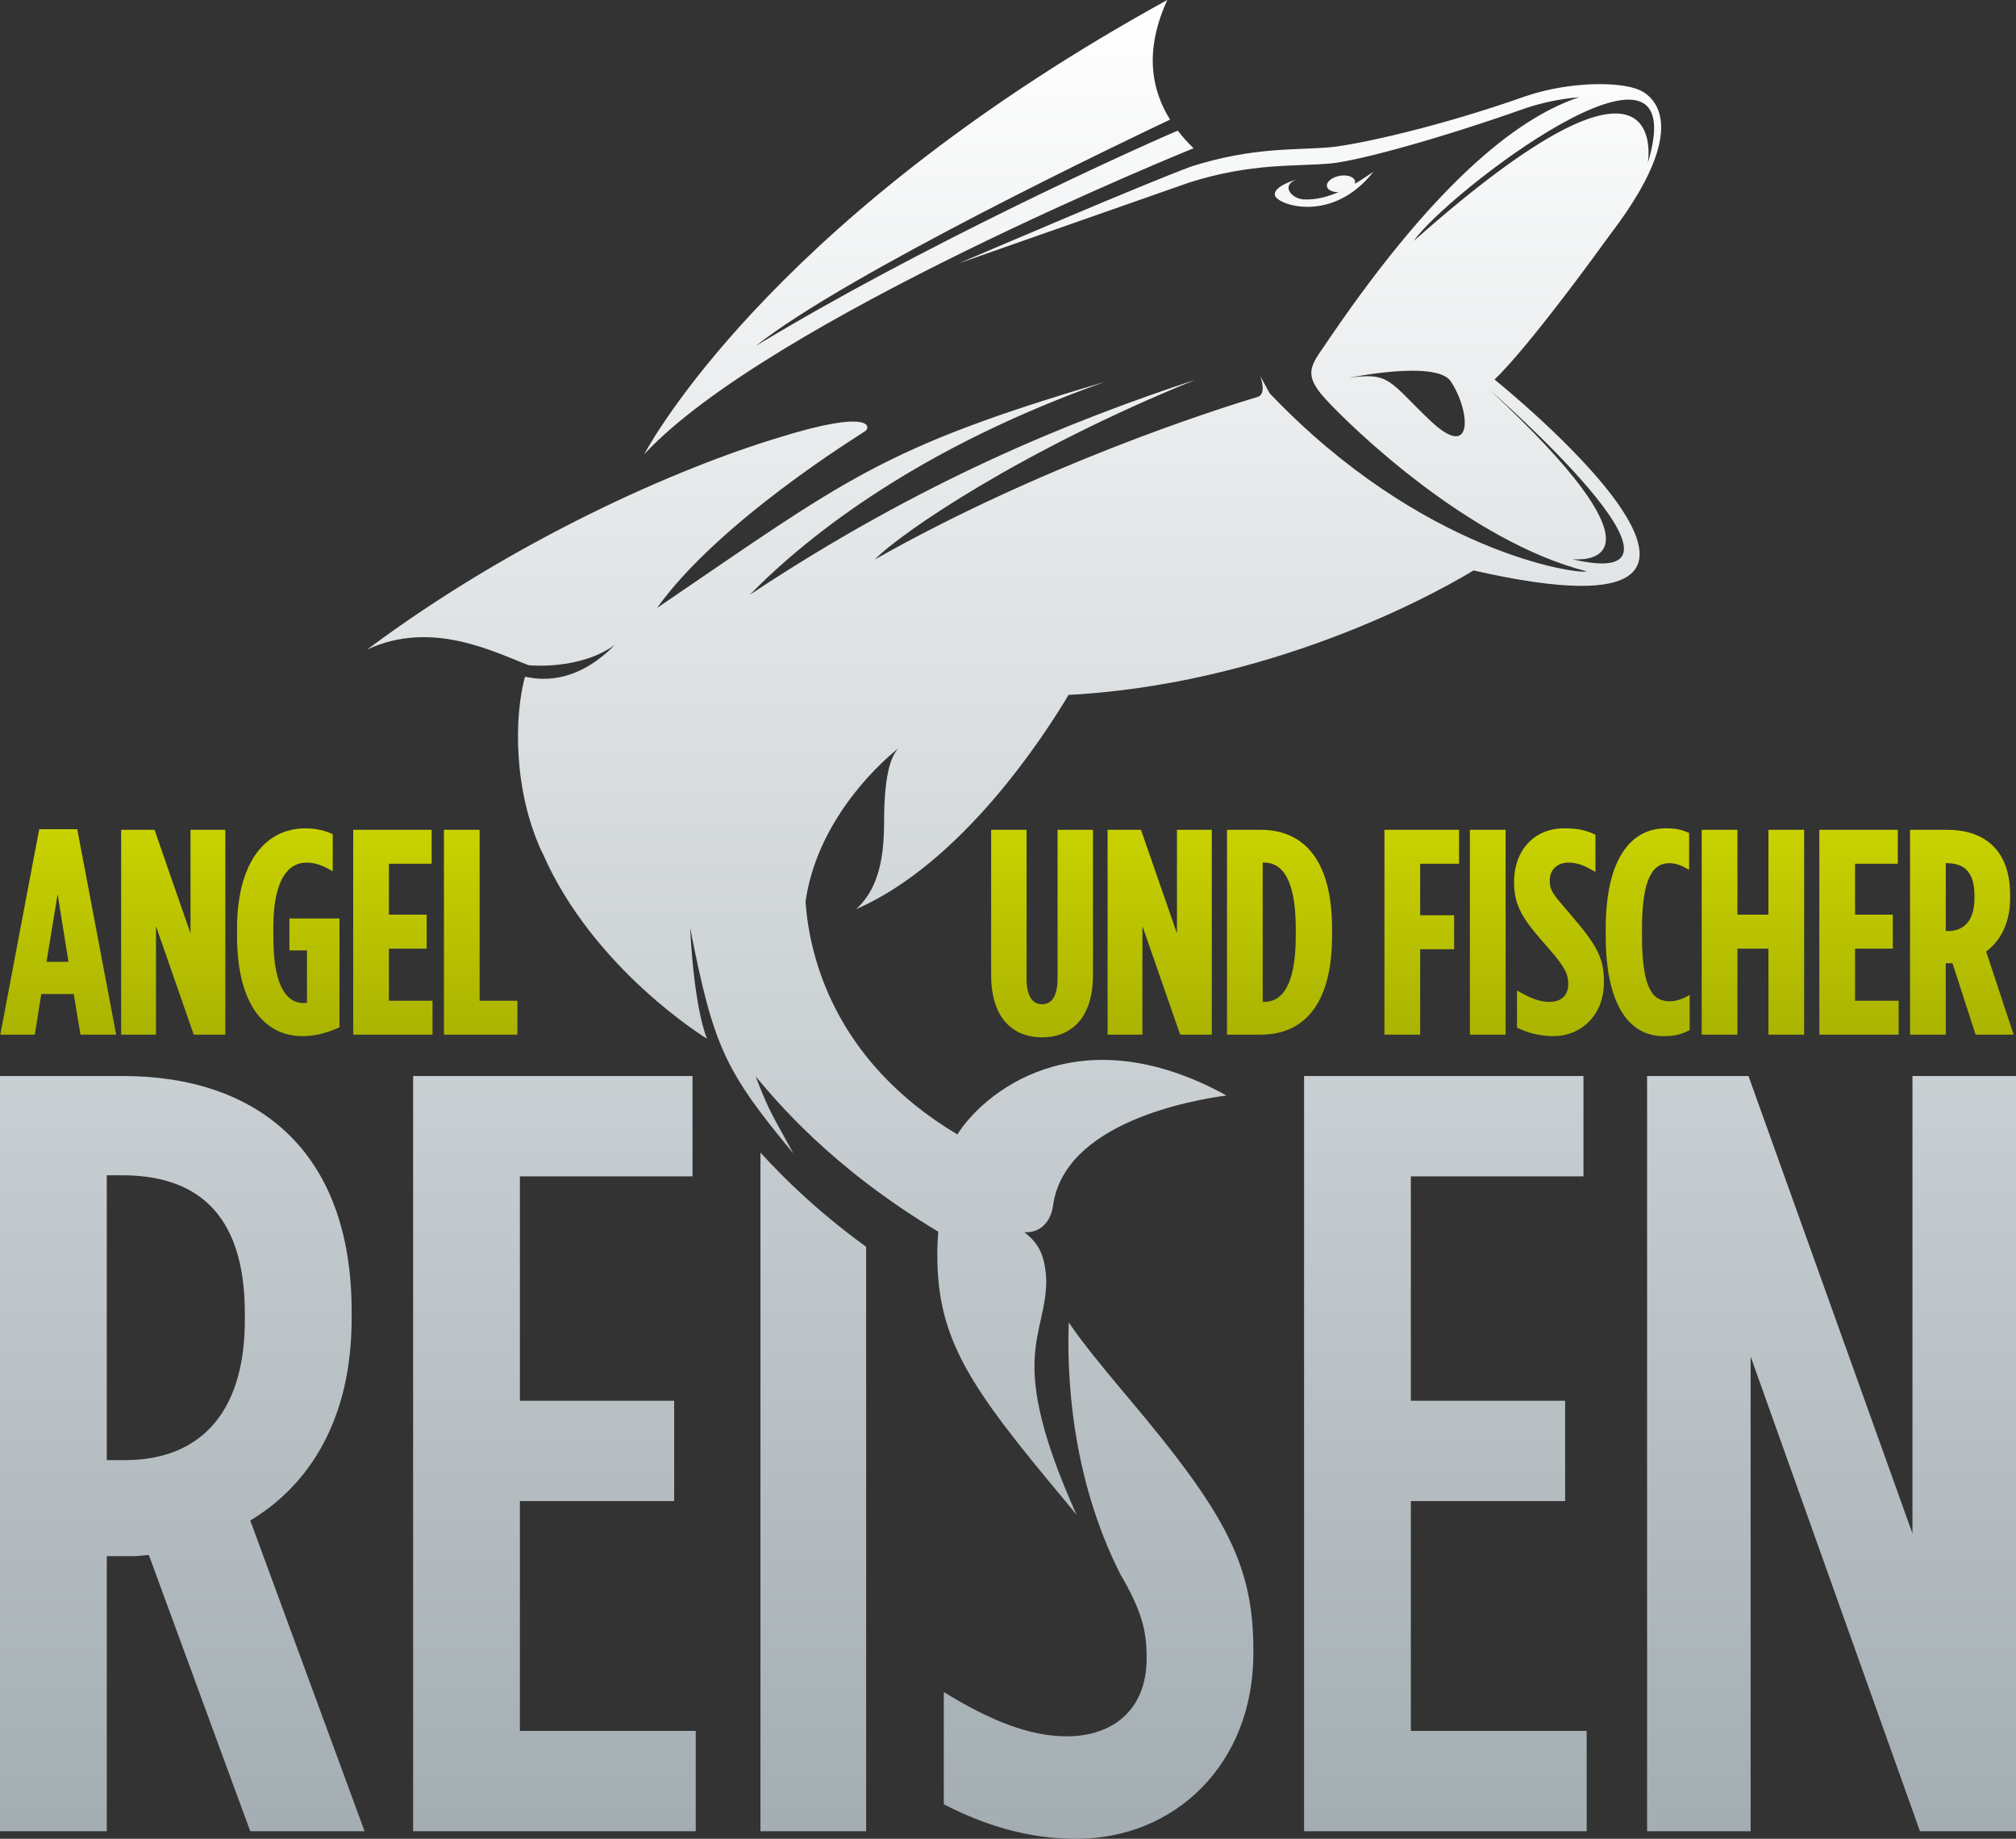<svg xmlns="http://www.w3.org/2000/svg" xml:space="preserve" width="398.74" height="363.613" viewBox="0 0 398.74 363.613"><rect x="0" y="0" width="398.74" height="363.613" fill="#333333" stroke="none"/><linearGradient id="a" x1="-163.204" x2="-163.204" y1="291.975" y2="250.881" gradientTransform="matrix(1 0 0 -1 214.4 455.773)" gradientUnits="userSpaceOnUse"><stop offset="0" style="stop-color:#c9d200"/><stop offset="1" style="stop-color:#aab300"/></linearGradient><path fill="url(#a)" d="M.058 204.604h6.83l1.272-8.045h6.425l1.331 8.045h7.063l-7.699-40.631H7.756L.058 204.604zm9.145-14.413 2.199-13.373 2.142 13.373H9.203zm14.759 14.413h6.889v-21.475l7.467 21.475h6.251v-40.518H37.68v20.49l-7.119-20.49h-6.6v40.518h.001zm35.83.289c2.721 0 4.805-.637 7.352-1.735v-21.531h-9.898v6.31h3.473v10.36c-.347.058-.404.058-.637.058-2.894 0-6.019-2.431-6.019-13.023v-1.967c0-8.74 2.546-12.792 6.598-12.792 1.853 0 3.415.695 5.152 1.737v-7.351c-1.447-.695-3.242-1.158-5.383-1.158-7.988 0-13.546 6.772-13.546 19.854v1.389c-.001 14.118 5.845 19.849 12.908 19.849zm10.07-.289h15.686v-6.715h-8.624v-10.303h7.468v-6.714h-7.468v-10.071h8.451v-6.715H69.862v40.518zm17.943 0h14.527v-6.715h-7.467v-33.803h-7.061v40.518h.001z"/><linearGradient id="b" x1="82.756" x2="82.756" y1="291.977" y2="250.648" gradientTransform="matrix(1 0 0 -1 214.4 455.773)" gradientUnits="userSpaceOnUse"><stop offset="0" style="stop-color:#c9d200"/><stop offset="1" style="stop-color:#aab300"/></linearGradient><path fill="url(#b)" d="M206.106 205.125c5.788 0 10.071-3.82 10.071-12.328v-28.711h-7.004v29.404c0 3.646-1.273 5.094-3.067 5.094s-3.068-1.447-3.068-5.094v-29.404h-7.003v28.711c0 8.508 4.283 12.328 10.071 12.328zm12.965-.521h6.888v-21.475l7.466 21.475h6.254v-40.518h-6.89v20.49l-7.12-20.49h-6.598v40.518zm23.616 0h6.599c9.029 0 14.181-6.541 14.181-19.563v-1.39c0-13.022-5.15-19.563-14.181-19.563h-6.599v40.516zm7.061-6.483v-27.552h.289c3.357 0 6.251 2.952 6.251 13.082v1.39c0 10.131-2.894 13.082-6.251 13.082l-.289-.002zm24.078 6.483h7.063v-16.901h6.715v-6.713h-6.715v-10.188h7.697v-6.715h-14.76v40.517zm16.902 0h7.062v-40.518h-7.062v40.518zm16.496.289c5.557 0 10.014-4.225 10.014-10.592v-.115c0-4.631-1.216-7.121-6.771-13.543-3.357-3.879-3.938-4.573-3.938-6.483v-.116c0-2.2 1.678-3.473 3.646-3.473 1.854 0 3.185.579 5.384 1.852v-7.351c-1.736-.868-3.415-1.273-6.251-1.273-5.614 0-9.84 4.11-9.84 10.592v.116c0 4.92 1.968 7.524 6.771 12.967 3.358 3.819 3.937 5.209 3.937 7.061v.117c0 2.488-1.735 3.473-3.763 3.473-1.909 0-3.878-.811-6.366-2.258v7.352c2.025.978 4.398 1.674 7.177 1.674zm21.77 0c2.025 0 3.589-.289 5.209-1.215v-6.945c-1.445.867-2.836 1.273-3.936 1.273-3.241 0-5.499-2.199-5.499-12.908v-1.504c0-10.131 2.258-12.909 5.383-12.909 1.331 0 2.489.463 3.937 1.331v-7.293c-1.505-.695-2.662-.926-4.63-.926-6.6 0-11.866 5.614-11.866 19.854v1.39c0 14.121 4.92 19.852 11.402 19.852zm7.582-.289h7.063v-17.018h6.135v17.018h7.063v-40.518h-7.063v16.786h-6.135v-16.786h-7.063v40.518zm23.269 0h15.686v-6.715h-8.624v-10.303h7.467v-6.714h-7.467v-10.071h8.451v-6.715h-15.513v40.518zm17.942 0h7.063V190.48h1.332l4.571 14.123h7.524l-5.44-16.439c2.662-2.025 4.746-5.383 4.746-10.649v-.521c0-9.087-5.268-12.908-12.503-12.908h-7.293v40.518zm7.062-20.491v-13.428h.174c3.068 0 5.499 1.331 5.499 6.425v.463c0 4.745-2.258 6.541-5.325 6.541l-.348-.001z"/><linearGradient id="c" x1="-15.03" x2="-15.03" y1="455.773" y2="92.16" gradientTransform="matrix(1 0 0 -1 214.4 455.773)" gradientUnits="userSpaceOnUse"><stop offset="0" style="stop-color:#fff"/><stop offset="1" style="stop-color:#a3adb2"/></linearGradient><path fill="url(#c)" d="M398.74 362.121V212.775h-20.48v90.461l-32.432-90.461h-20.052v149.346h20.479v-93.875l33.491 93.875h18.994zM271.659 33.955c-.946.648-2.225 1.532-3.714 2.402.063-.174.095-.35.063-.524-.16-.87-1.534-1.344-3.067-1.061-1.533.283-2.647 1.217-2.487 2.086.133.718 1.097 1.159 2.29 1.134-2.208.95-4.646 1.603-7.07 1.43-2.545-.318-4.396-3.015-.886-4.035 0 0-5.09 1.351-4.612 3.26.475 1.909 11.37 5.647 19.483-4.692zm46.811 12.416c19.012-24.863 5.31-28.76 5.31-28.76h-.007c.182.069.356.139.515.213-3.58-1.69-13.71-1.831-22.721 1.259-16.688 5.917-32.838 9.479-38.356 10.02-7.141.649-15.164-.103-27.571 3.809-10.017 3.742-37.621 15.605-45.936 19.131l45.57-15.969c12.409-3.911 20.847-3.11 27.988-3.759 5.517-.541 21.616-4.941 38.305-10.858 3.569-1.224 7.3-1.925 10.744-2.24.094-.031.175-.042.269-.073-11.091 3.586-27.281 15.024-49.52 47.6-3.376 5.177-5.854 6.753-.9 12.155s28.25 28.101 51.695 34.089c-2.03.609-32.824-3.814-62.728-35.214-1.77-3.249-1.875-3.432-1.875-3.432s1.31 3.4-.374 4.096c-8.933 2.701-43 13.61-75.857 32.2 5.134-5.269 29.038-21.61 63.477-35.566-25.211 8.328-54.471 20.179-88.196 42.538 12.115-12.366 34.246-29.333 70.189-42.088-44.333 13.109-50.972 19.157-88.552 44.711 12.326-17.241 40.159-34.254 41.212-34.997 1.052-.742 1.377-4.475-17.051 1.268-20.087 6.054-52.455 20.267-81.503 41.954 12.858-6.045 25.406.622 31.976 3.085 0 0 10.027 1.049 17.026-4.015-.293.263-.588.592-.882.87-8.435 7.896-15.743 5.517-16.884 5.425-2.095 7.678-2.426 22.299 3.42 34.816.012-.002.019-.006.029-.008.001.002 0 .004.001.007 10.068 23.116 32.571 36.774 32.571 36.774s-2.495-5.254-3.359-21.965c4.61 23.484 6.826 28.252 20.417 44.639-4.314-7.998-4.494-7.646-7.465-15.236 4.159 4.894 14.89 17.994 36.137 30.707-.124 1.371-.191 2.771-.191 4.209v.426c0 16.857 6.613 26.242 24.961 48.216.91 1.096 1.769 2.143 2.585 3.149-14.174-31.569-5.965-34.938-5.999-46.5-.291-5.154-1.597-7.231-4.335-9.399 3.323.176 5.257-2.224 5.674-5.259 2.244-16.366 27.283-20.836 34.291-21.77l.002-.014c-29.694-16.328-48.322-.131-53.213 7.713-24.713-14.729-29.329-35.783-30.03-46.018 2.117-15.137 13.315-26.359 18.564-30.503-1.93 1.654-3.032 6.339-3.032 14.883 0 8.269-1.653 13.506-5.512 17.09h-.001.001c21.016-9.192 37.288-34.446 41.999-42.371-1.679.09-3.361.164-5.063.199 40.795-.827 74.698-18.468 85.173-24.808 71.392 16.263 4.134-37.762 4.134-37.762s5.512-4.686 22.878-28.667zM189.868 228.688c.01.008.02.015.029.021-.01-.008-.019-.014-.029-.021zM294.67 77.119s46.536 40.549 16.329 33.473c4.081.272 19.021-.534-16.329-33.473zm-7.729-1.708c3.908 5.879 4.58 15.921-3.977 7.833-8.211-7.762-7.942-9.704-16.105-8.538 0 0 17.24-3.573 20.082.705zm-7.296-27.782c6.146-9.102 55.939-47.362 46.28-15.426.001 0 5.083-30.105-46.28 15.426zM236.07 29.317l.027.017c-1.204-1.163-2.247-2.331-3.146-3.498-9.355 3.963-51.375 23.101-83.467 42.576 17.904-14.273 74.273-41.133 81.943-44.76-5.721-9.174-3.106-18.038-.553-23.652-75.39 41.427-100.721 84.806-103.479 89.844C152 63.314 236.07 29.317 236.07 29.317zM72.114 362.121l-22.616-61.447c11.733-7.041 20.052-20.055 20.052-39.896v-1.491c0-31.787-18.771-46.511-45.23-46.511H0v149.347h21.122v-54.404h5.55c.848 0 1.92-.215 2.773-.215l20.053 54.619 22.616-.002zM48.428 260.994c0 19.199-9.598 27.736-23.683 27.736h-3.624v-56.328h2.987c14.079 0 24.319 6.828 24.319 27.309v1.283h.001zm88.541-48.219H81.711v149.346h55.897v-19.844H102.83v-45.441h30.512v-19.842H102.83v-44.377h34.139v-19.842zm13.439 15.133v134.213h20.906V246.549c-9.791-7.119-16.518-13.809-20.906-18.641zm60.588 115.44c-7.256 0-14.936-2.99-24.323-8.75v22.189c7.894 4.055 16.428 6.826 26.244 6.826 19.416 0 34.988-14.723 34.988-36.693v-.428c0-16.857-5.12-26.883-24.965-50.35-5.376-6.384-9.062-10.945-11.557-14.644-.352 9.969.316 30.229 10.202 49.783 4.073 6.971 5.199 10.952 5.199 16.271v.428c.002 10.245-6.827 15.368-15.788 15.368zM313.19 212.775h-55.258v149.346h55.896v-19.844H279.05v-45.441h30.515v-19.842H279.05v-44.377h34.142l-.002-19.842z"/></svg>
